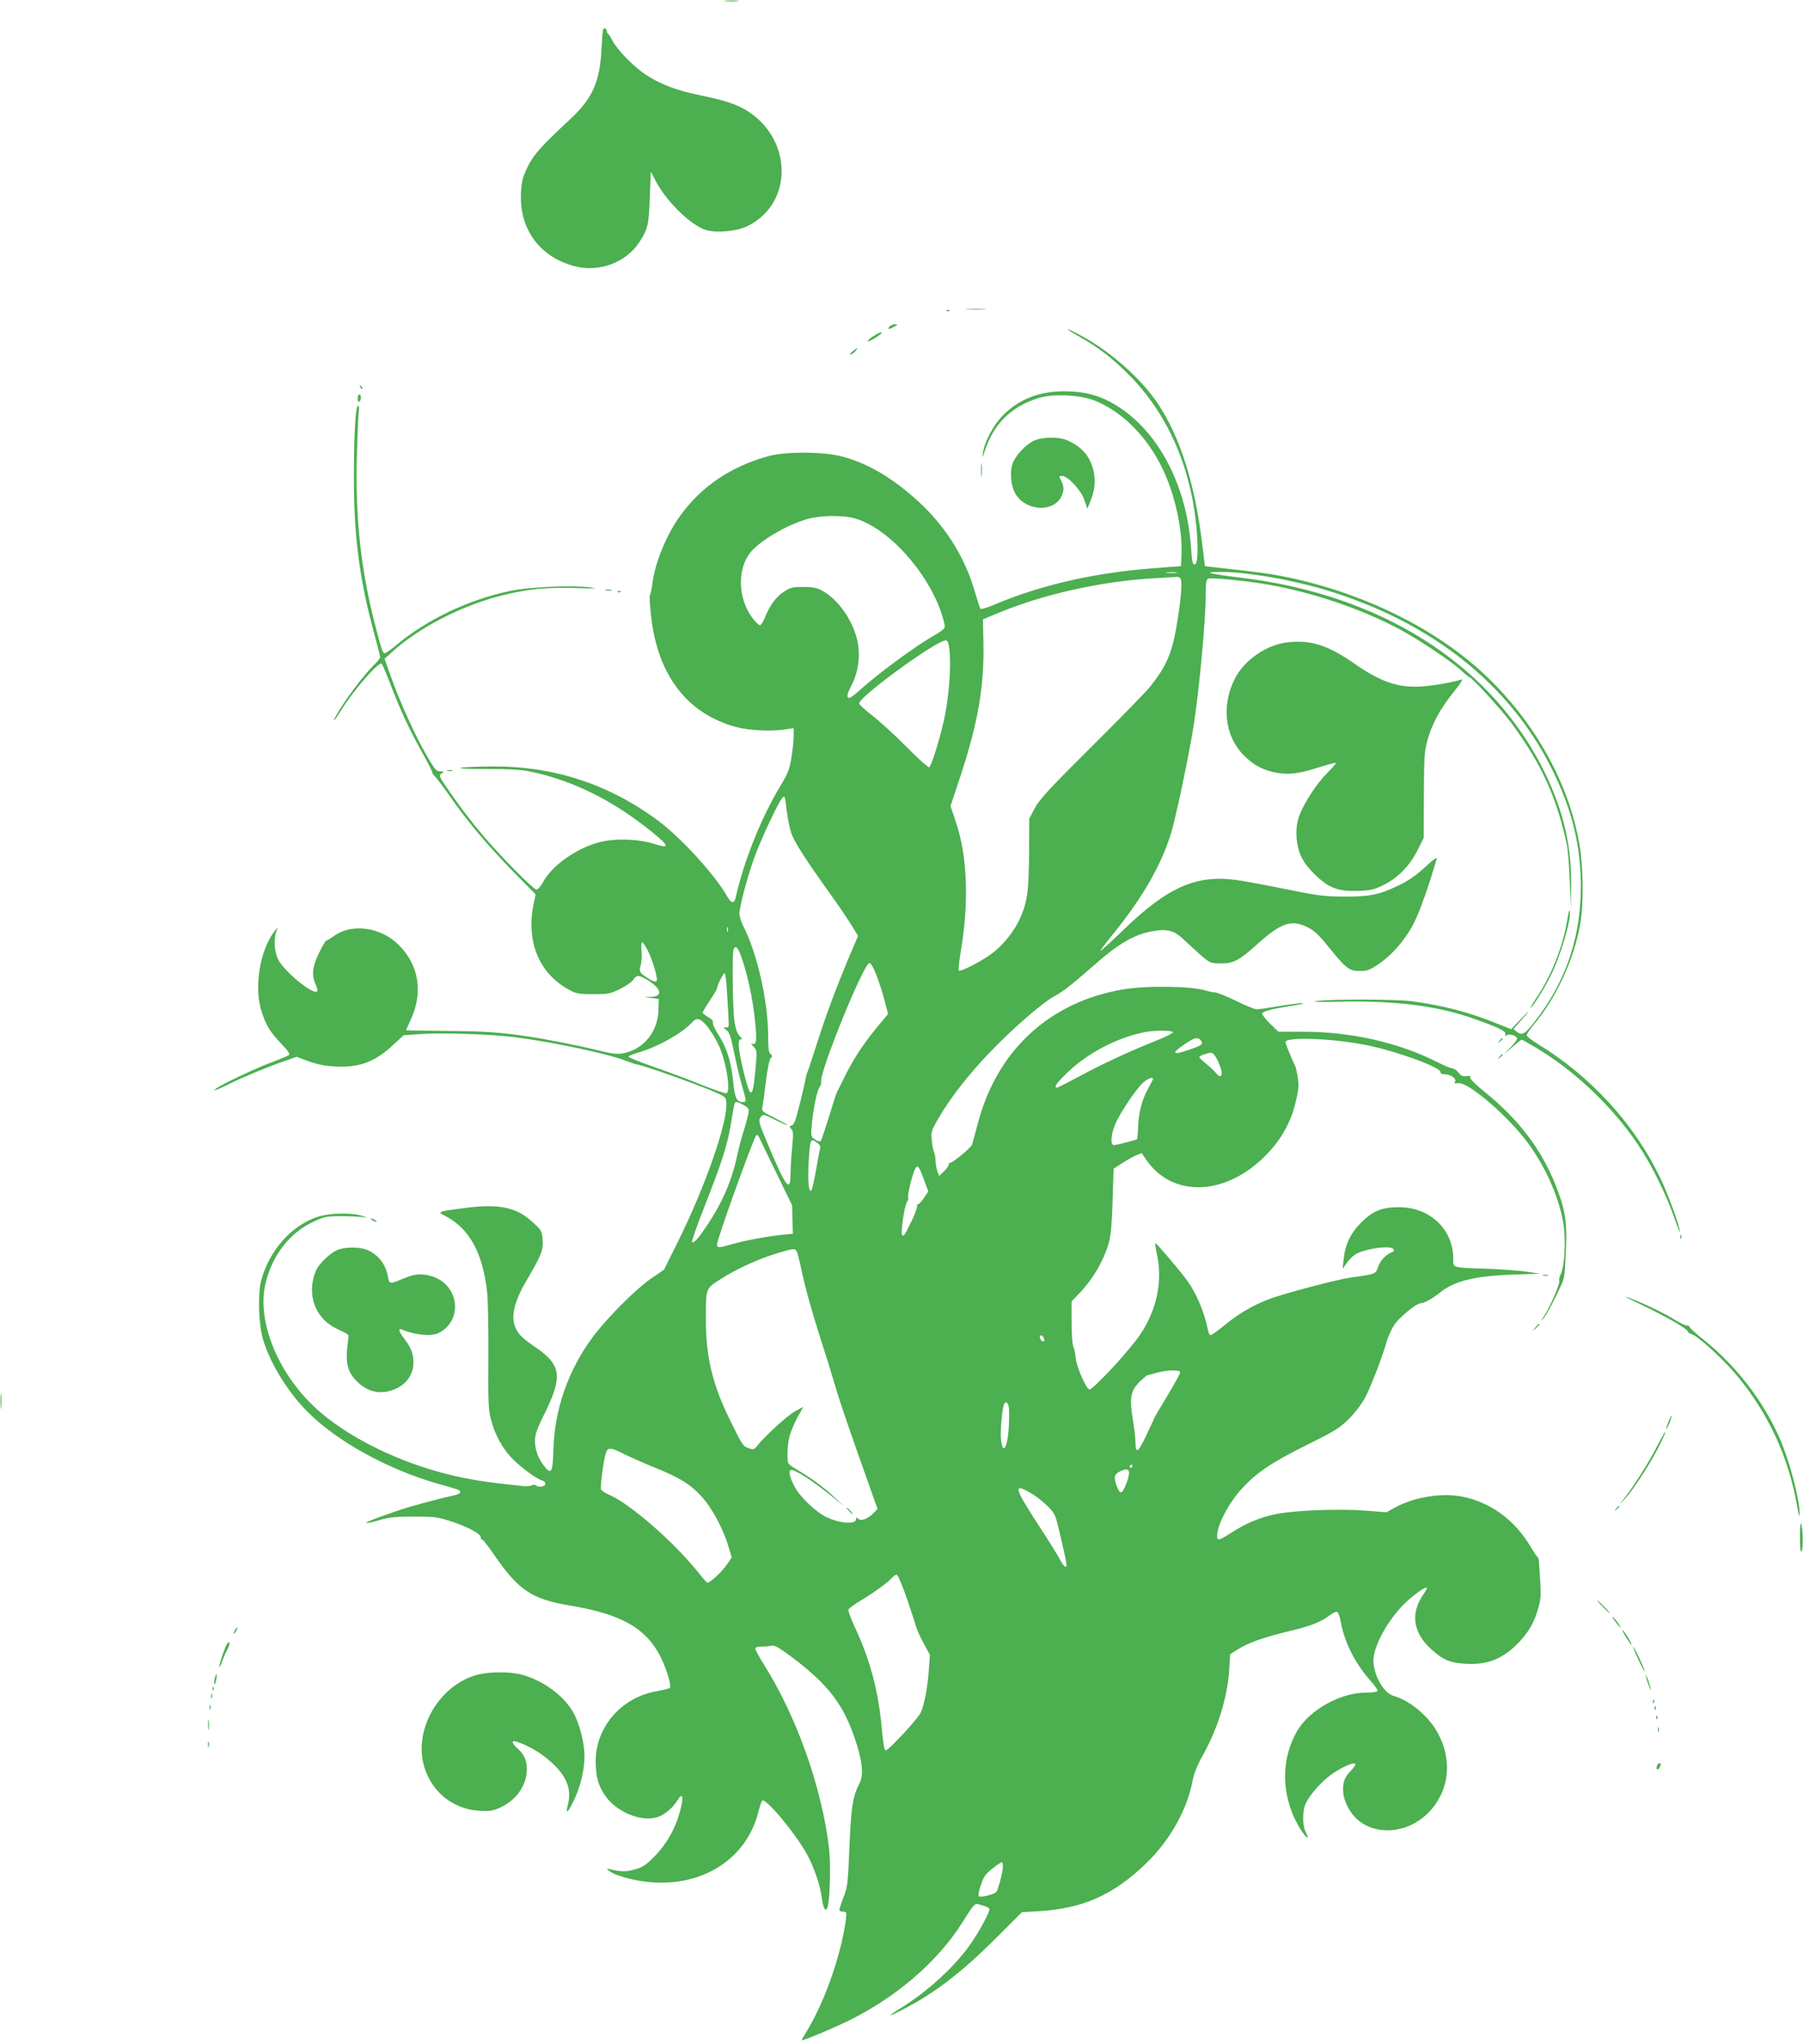 <?xml version="1.0" standalone="no"?>
<!DOCTYPE svg PUBLIC "-//W3C//DTD SVG 20010904//EN"
 "http://www.w3.org/TR/2001/REC-SVG-20010904/DTD/svg10.dtd">
<svg version="1.0" xmlns="http://www.w3.org/2000/svg"
 width="1129pt" height="1280pt" viewBox="0 0 1129 1280"
 preserveAspectRatio="xMidYMid meet">
<g transform="translate(0,1280) scale(0.1,-0.1)"
fill="#4caf50" stroke="none">
<path d="M4543 12793 c20 -2 54 -2 75 0 20 2 3 4 -38 4 -41 0 -58 -2 -37 -4z"/>
<path d="M3767 12502 c-10 -213 -55 -316 -195 -447 -185 -172 -229 -221 -267
-298 -30 -60 -38 -89 -42 -153 -16 -231 111 -411 332 -470 154 -42 324 21 408
149 54 83 60 109 66 282 l6 160 32 -60 c67 -129 225 -281 316 -306 71 -19 193
-7 259 26 280 138 284 529 8 714 -70 46 -140 70 -310 105 -144 30 -247 69
-339 130 -76 51 -178 156 -208 215 -10 20 -21 38 -25 39 -5 2 -8 10 -8 17 0 7
-6 15 -14 18 -10 4 -14 -21 -19 -121z"/>
<path d="M6058 10863 c28 -2 76 -2 105 0 28 2 5 3 -53 3 -58 0 -81 -1 -52 -3z"/>
<path d="M5928 10853 c7 -3 16 -2 19 1 4 3 -2 6 -13 5 -11 0 -14 -3 -6 -6z"/>
<path d="M5570 10755 c-16 -19 -3 -19 30 0 24 13 24 14 4 15 -12 0 -27 -7 -34
-15z"/>
<path d="M6752 10696 c127 -72 208 -134 315 -241 238 -239 385 -564 423 -940
15 -144 11 -250 -10 -250 -12 0 -16 21 -22 104 -27 412 -224 766 -509 916 -86
45 -172 65 -284 65 -157 0 -283 -49 -383 -149 -59 -58 -117 -166 -127 -236 -5
-35 -3 -34 13 16 56 167 165 274 336 327 83 26 244 21 333 -10 194 -68 373
-256 468 -490 64 -157 100 -347 93 -488 l-3 -65 -170 -13 c-366 -27 -706 -104
-996 -227 -46 -19 -86 -32 -90 -27 -3 4 -18 49 -33 101 -65 231 -198 437 -389
601 -148 129 -292 211 -442 251 -116 32 -357 33 -467 2 -231 -65 -412 -186
-544 -366 -89 -120 -163 -300 -179 -432 -4 -33 -11 -64 -15 -70 -4 -5 -1 -66
7 -135 42 -368 225 -607 528 -691 84 -23 220 -30 313 -16 l52 8 0 -48 c0 -26
-6 -87 -14 -135 -12 -75 -22 -100 -66 -173 -123 -203 -233 -478 -284 -707 -9
-38 -27 -35 -53 10 -78 137 -288 366 -434 475 -307 227 -649 339 -1029 338
-91 -1 -183 -4 -204 -8 -23 -5 43 -8 160 -8 154 0 218 -4 284 -18 261 -56 510
-180 751 -375 113 -92 115 -108 12 -75 -97 31 -244 35 -342 9 -145 -39 -297
-147 -352 -252 -13 -24 -31 -44 -40 -44 -19 0 -230 214 -340 345 -79 94 -156
196 -229 304 -41 61 -42 65 -25 78 18 12 17 13 -7 13 -22 0 -33 11 -62 58 -86
141 -191 371 -258 562 l-30 85 53 48 c166 149 427 283 671 346 164 42 286 55
473 49 126 -4 145 -3 90 4 -109 15 -383 3 -500 -22 -259 -54 -520 -178 -712
-338 -34 -29 -67 -52 -73 -52 -14 0 -21 21 -63 185 -87 338 -122 662 -113
1030 4 138 9 269 12 293 4 25 2 42 -4 42 -16 0 -27 -196 -26 -475 1 -355 38
-628 129 -959 19 -70 35 -133 35 -140 0 -7 -14 -25 -31 -42 -67 -63 -199 -240
-248 -331 -24 -45 -3 -22 34 38 77 125 238 310 255 293 6 -6 30 -64 55 -129
61 -160 115 -276 197 -424 38 -68 67 -125 65 -128 -3 -2 7 -16 22 -31 14 -15
55 -70 91 -122 102 -147 232 -302 389 -463 l145 -147 -14 -67 c-46 -235 39
-434 230 -534 39 -21 59 -24 145 -24 94 0 105 2 168 33 37 19 75 44 83 58 21
32 37 30 96 -7 82 -53 88 -98 14 -101 l-41 -1 45 -6 45 -6 -2 -68 c-2 -121
-75 -225 -181 -261 -61 -21 -87 -20 -200 8 -108 27 -320 69 -427 85 -187 28
-279 34 -515 36 -140 2 -256 3 -257 4 -1 0 11 28 27 62 82 174 54 348 -76 475
-112 110 -293 134 -403 53 -23 -16 -44 -29 -48 -29 -5 0 -25 -35 -46 -78 -42
-86 -47 -140 -20 -197 9 -19 13 -38 9 -42 -25 -25 -209 126 -245 201 -23 46
-28 126 -11 173 l10 28 -20 -25 c-94 -118 -132 -358 -80 -510 28 -85 52 -122
122 -196 44 -46 55 -64 46 -71 -7 -5 -53 -24 -103 -43 -96 -35 -317 -139 -350
-165 -19 -14 -19 -15 7 -6 14 6 54 24 88 41 69 35 242 106 342 140 l66 23 74
-28 c50 -18 100 -29 158 -32 155 -10 253 25 366 129 l72 66 98 7 c133 10 450
0 604 -20 245 -32 591 -106 697 -150 20 -8 47 -17 61 -20 53 -9 342 -112 477
-168 75 -32 80 -36 83 -66 12 -119 -129 -525 -304 -878 l-86 -173 -82 -56
c-97 -68 -268 -239 -360 -360 -158 -211 -245 -459 -251 -719 -4 -136 -14 -152
-59 -93 -38 50 -56 101 -56 156 0 40 11 73 61 173 115 234 104 304 -66 419
-84 57 -111 87 -126 143 -16 59 10 152 68 252 102 173 115 204 111 269 -4 57
-6 61 -61 112 -103 96 -211 118 -429 90 -172 -23 -172 -23 -118 -51 149 -77
233 -230 260 -474 6 -54 9 -236 8 -411 -2 -270 0 -325 15 -383 23 -94 70 -181
130 -245 53 -56 157 -133 192 -142 11 -3 20 -12 20 -20 0 -18 -41 -26 -58 -11
-8 6 -18 6 -27 1 -8 -5 -33 -7 -55 -5 -197 21 -257 29 -370 51 -336 67 -679
223 -900 412 -257 220 -403 567 -341 812 43 172 150 309 292 377 76 36 83 38
184 38 58 0 121 -3 140 -7 27 -6 24 -4 -10 8 -65 22 -200 20 -277 -4 -166 -52
-309 -213 -358 -402 -21 -79 -16 -263 9 -355 37 -138 137 -309 256 -438 182
-198 522 -389 862 -483 51 -14 99 -28 107 -32 24 -13 14 -27 -26 -35 -108 -24
-278 -70 -353 -96 -130 -44 -202 -73 -197 -77 2 -3 40 5 83 18 66 19 103 22
219 22 129 0 147 -3 233 -31 105 -35 182 -77 182 -98 0 -8 4 -15 9 -15 6 0 38
-42 73 -92 154 -226 238 -282 483 -322 311 -52 467 -139 557 -312 41 -79 75
-191 62 -203 -5 -4 -41 -13 -80 -20 -222 -38 -384 -223 -384 -440 0 -98 19
-162 68 -226 71 -93 214 -151 311 -125 47 12 100 55 132 106 33 54 42 28 19
-60 -28 -110 -83 -209 -160 -288 -55 -56 -74 -69 -124 -83 -55 -16 -84 -16
-156 1 -24 5 -24 5 -5 -11 39 -31 176 -67 280 -72 325 -18 586 160 655 447 8
30 17 59 22 65 20 22 206 -200 281 -335 45 -82 84 -197 94 -280 9 -68 27 -89
37 -43 14 63 18 273 7 363 -46 380 -201 818 -406 1145 -30 48 -55 93 -55 101
0 10 13 14 43 14 23 0 51 3 62 6 15 4 50 -17 130 -77 222 -168 316 -291 390
-511 46 -138 54 -221 27 -274 -43 -85 -52 -142 -63 -398 -10 -238 -12 -253
-39 -320 -15 -39 -26 -74 -23 -78 2 -5 13 -8 25 -8 19 0 20 -4 14 -52 -29
-223 -138 -529 -252 -709 -13 -21 -24 -40 -24 -43 0 -8 158 57 280 115 300
144 566 370 721 614 89 139 78 129 126 116 23 -6 45 -16 48 -22 8 -12 -63
-145 -123 -229 -100 -140 -265 -290 -432 -394 -93 -57 -83 -59 22 -4 196 102
361 229 575 443 l162 162 103 6 c276 16 467 100 671 296 153 146 263 343 296
528 8 39 29 92 61 149 95 169 156 366 167 538 l6 98 44 28 c69 44 162 77 319
115 145 35 202 57 262 102 18 14 38 23 45 20 7 -2 18 -34 24 -69 24 -128 92
-259 190 -368 24 -27 42 -54 39 -59 -4 -5 -35 -9 -70 -9 -159 1 -355 -107
-432 -238 -110 -187 -101 -428 21 -620 37 -58 58 -69 31 -15 -22 42 -21 138 2
183 30 57 93 128 154 174 60 44 143 82 155 70 4 -3 -7 -21 -24 -39 -43 -45
-53 -69 -53 -124 0 -63 39 -142 92 -188 122 -104 322 -82 447 50 129 136 148
330 49 503 -57 100 -173 196 -271 223 -63 17 -127 131 -127 223 1 94 96 262
205 365 60 55 122 98 130 89 2 -2 -9 -23 -26 -47 -77 -115 -60 -232 48 -333
77 -71 123 -91 226 -96 136 -7 234 34 333 140 60 64 96 129 119 219 16 62 16
71 2 277 -1 17 -5 32 -8 32 -4 0 -23 29 -44 64 -100 171 -258 285 -440 317
-127 22 -297 -7 -411 -71 l-52 -29 -128 10 c-166 13 -442 3 -562 -21 -101 -20
-192 -58 -288 -121 -79 -51 -88 -50 -81 3 10 72 80 199 156 280 94 101 187
163 413 275 171 85 197 102 257 161 41 42 80 94 102 137 36 70 102 241 132
345 9 31 30 77 46 102 30 47 140 138 168 138 21 0 73 29 120 67 90 72 219 104
453 112 l175 6 -90 13 c-49 7 -162 15 -250 18 -215 7 -205 4 -205 63 0 182
-145 321 -336 322 -110 1 -166 -22 -240 -95 -68 -68 -102 -140 -111 -236 l-6
-55 24 34 c13 19 35 42 49 52 53 39 229 65 246 37 4 -6 2 -14 -4 -16 -39 -13
-78 -52 -92 -92 -17 -49 -12 -47 -170 -69 -88 -12 -434 -104 -518 -137 -104
-41 -190 -92 -273 -161 -43 -35 -82 -63 -88 -63 -6 0 -13 12 -16 28 -27 130
-78 246 -148 336 -60 78 -180 216 -183 213 -2 -2 3 -35 11 -73 36 -168 -2
-347 -106 -501 -67 -100 -292 -342 -317 -343 -20 0 -84 148 -87 202 -2 26 -9
56 -14 67 -6 11 -11 78 -11 151 l0 132 41 42 c91 93 161 212 194 331 11 42 18
120 22 258 l6 199 51 33 c28 19 68 41 88 50 l37 15 30 -44 c165 -239 502 -224
751 34 71 73 119 147 155 237 22 54 48 169 46 203 -2 36 -13 97 -21 115 -36
78 -60 139 -60 150 0 35 301 23 512 -20 189 -39 458 -137 458 -168 0 -9 11
-14 30 -14 36 0 75 -30 60 -48 -7 -8 -2 -10 20 -7 63 9 310 -203 437 -374 114
-155 200 -352 224 -515 14 -100 6 -256 -17 -304 -9 -19 -13 -38 -10 -43 8 -13
-55 -160 -92 -217 -26 -38 -27 -43 -7 -20 22 26 74 125 116 220 16 38 17 50
25 221 7 167 -6 246 -66 396 -90 225 -234 413 -447 584 -55 44 -90 80 -87 88
3 9 -3 11 -24 8 -22 -3 -34 2 -49 22 -12 14 -28 26 -37 26 -9 0 -49 16 -88 36
-251 127 -546 194 -851 194 l-152 0 -53 51 c-29 29 -51 57 -48 64 5 14 65 29
201 50 44 7 67 13 50 14 -16 0 -83 -8 -148 -19 -65 -11 -127 -20 -138 -20 -11
0 -68 23 -127 52 -59 29 -119 53 -133 54 -14 1 -41 6 -60 12 -92 28 -367 32
-516 7 -464 -78 -795 -386 -913 -850 -16 -60 -31 -117 -35 -125 -8 -19 -119
-110 -134 -110 -6 0 -11 -6 -11 -13 0 -7 -13 -26 -30 -42 l-29 -28 -11 29 c-6
16 -12 47 -12 69 -1 22 -5 45 -9 50 -4 6 -10 37 -14 70 -6 58 -5 63 41 142 72
126 197 286 332 424 142 147 319 300 392 340 59 32 101 65 235 182 171 151
265 206 386 227 91 16 135 3 198 -59 27 -26 74 -69 104 -95 54 -46 59 -48 120
-48 79 -2 117 18 232 122 148 133 212 154 313 104 41 -20 71 -48 132 -124 109
-135 129 -150 195 -150 45 0 62 6 114 41 89 60 174 158 226 262 36 71 96 242
142 402 4 12 -26 -10 -72 -53 -53 -49 -103 -85 -159 -112 -126 -62 -188 -75
-351 -74 -125 1 -165 6 -365 47 -124 25 -263 51 -308 57 -251 34 -427 -43
-703 -308 -82 -79 -149 -141 -149 -136 0 4 33 48 74 98 185 228 301 427 365
626 30 92 113 484 145 685 35 221 76 663 76 822 0 77 3 95 16 100 22 8 242
-14 378 -38 282 -50 581 -152 822 -280 115 -62 328 -203 381 -255 26 -24 50
-44 54 -44 15 0 205 -208 268 -294 185 -252 281 -464 343 -759 6 -29 14 -128
17 -222 l8 -170 1 135 c4 271 -57 509 -193 768 -338 639 -1005 1056 -1859
1163 -221 27 -258 37 -149 38 158 2 450 -48 671 -115 652 -198 1142 -585 1407
-1114 120 -240 175 -446 183 -690 11 -349 -89 -651 -305 -918 -47 -58 -65 -66
-94 -43 l-22 18 39 44 c66 74 72 88 8 19 l-61 -64 -104 41 c-170 68 -323 107
-519 134 -97 13 -505 14 -595 1 -40 -6 8 -7 140 -4 341 8 611 -25 833 -103
159 -55 215 -82 208 -100 -4 -12 -2 -14 11 -6 19 10 63 -6 63 -23 0 -6 -19
-30 -42 -55 l-43 -45 54 47 c29 26 56 47 60 47 3 0 44 -23 91 -51 264 -159
511 -401 671 -659 70 -113 154 -288 194 -408 19 -53 34 -92 34 -85 2 28 -74
237 -124 340 -161 335 -431 631 -762 834 -40 24 -73 50 -73 57 0 8 20 37 43
65 142 168 253 409 292 631 22 127 20 355 -5 498 -64 380 -279 767 -587 1058
-308 292 -759 515 -1242 616 -103 21 -194 34 -446 61 l-70 8 -17 140 c-47 382
-138 668 -279 880 -103 153 -292 321 -473 420 -106 58 -125 59 -24 1z m-1406
-1140 c208 -55 458 -327 550 -598 13 -40 22 -79 19 -87 -3 -9 -28 -29 -57 -45
-111 -61 -345 -232 -466 -340 -34 -31 -67 -56 -72 -56 -21 0 -18 21 11 77 42
82 56 173 41 264 -23 132 -120 276 -225 331 -33 18 -59 23 -118 23 -66 0 -81
-4 -116 -27 -53 -35 -89 -82 -119 -155 -12 -32 -29 -58 -35 -58 -7 0 -27 19
-45 42 -92 120 -100 303 -18 410 57 75 234 179 363 214 80 22 216 24 287 5z
m2022 -343 c-15 -2 -42 -2 -60 0 -18 2 -6 4 27 4 33 0 48 -2 33 -4z m21 -32
c15 -10 11 -96 -15 -261 -32 -204 -65 -285 -172 -419 -24 -31 -189 -200 -366
-376 -267 -265 -328 -331 -356 -385 l-35 -65 -1 -220 c-2 -236 -11 -303 -57
-406 -35 -78 -106 -168 -174 -218 -66 -50 -199 -118 -209 -108 -4 3 3 68 16
144 48 298 36 580 -35 787 l-33 99 59 178 c112 337 153 572 147 842 l-3 149
94 39 c282 118 646 199 975 218 78 4 143 9 146 9 3 1 11 -2 19 -7z m-1443
-458 c10 -101 -3 -272 -31 -413 -25 -119 -78 -295 -96 -314 -4 -5 -65 49 -136
121 -70 71 -167 160 -215 198 -49 37 -88 74 -88 81 0 42 483 394 542 394 13 0
18 -14 24 -67z m-991 -1141 c21 -57 91 -166 235 -367 59 -82 124 -178 145
-213 l38 -62 -46 -108 c-80 -188 -153 -382 -207 -552 -29 -91 -57 -176 -63
-190 -6 -14 -11 -32 -12 -40 0 -8 -16 -78 -35 -154 -27 -109 -38 -140 -53
-144 -16 -4 -16 -6 -2 -21 13 -15 13 -32 5 -117 -5 -54 -10 -130 -10 -167 0
-115 -27 -82 -129 158 -74 175 -74 177 -57 201 14 19 16 18 90 -18 42 -21 76
-36 76 -33 0 3 -36 23 -81 46 -76 38 -81 42 -75 67 3 15 13 88 22 162 11 84
22 139 31 146 11 10 11 13 -2 24 -12 10 -15 36 -15 114 -1 218 -67 513 -156
688 -13 26 -24 61 -24 77 0 43 54 246 96 358 42 115 148 339 172 366 16 18 18
15 28 -77 7 -54 20 -118 29 -144z m-398 -614 c-3 -7 -5 -2 -5 12 0 14 2 19 5
13 2 -7 2 -19 0 -25z m-503 -115 c35 -70 68 -185 57 -196 -6 -6 -23 -1 -46 13
-60 37 -65 45 -53 87 6 21 8 62 5 90 -3 29 -1 53 4 53 5 0 19 -21 33 -47z
m579 -20 c42 -106 83 -290 96 -437 11 -114 8 -141 -18 -131 -10 4 -8 -2 7 -18
23 -24 23 -26 12 -148 -17 -186 -31 -186 -76 0 -32 135 -37 198 -14 193 10 -3
7 5 -8 21 -16 17 -26 45 -33 93 -12 78 -15 436 -5 453 12 19 23 12 39 -26z
m856 -141 c16 -44 40 -115 51 -160 l21 -81 -74 -89 c-82 -99 -148 -201 -202
-312 -20 -41 -40 -82 -45 -90 -4 -8 -27 -78 -50 -155 -24 -77 -46 -144 -51
-149 -5 -5 -19 -2 -35 9 -26 17 -27 19 -21 89 7 94 35 228 50 241 7 6 11 21 9
35 -7 67 267 740 302 740 9 0 26 -29 45 -78z m-935 -129 c5 -76 9 -151 9 -168
2 -24 -2 -30 -18 -28 -18 1 -18 0 3 -16 19 -14 28 -40 48 -137 13 -65 35 -159
49 -207 30 -105 30 -107 7 -107 -39 0 -50 22 -61 126 -13 128 -40 214 -91 293
-23 35 -39 70 -36 78 4 9 -7 22 -29 34 -19 12 -35 24 -35 29 0 4 20 38 45 76
25 37 45 71 45 75 0 19 41 100 48 95 5 -3 12 -67 16 -143z m-129 -185 c20 -24
52 -75 71 -113 48 -97 82 -293 54 -310 -6 -4 -74 20 -153 51 -78 32 -214 83
-302 113 -88 31 -160 60 -160 65 0 4 34 18 75 30 115 34 266 120 324 185 28
31 50 26 91 -21z m2920 -42 c0 -5 -47 -29 -105 -52 -161 -64 -339 -146 -482
-224 -71 -38 -134 -70 -139 -70 -22 0 -5 26 55 85 127 125 305 221 481 260 66
15 190 15 190 1z m175 -51 c18 -22 6 -31 -80 -60 -103 -35 -108 -21 -17 40 57
39 78 43 97 20z m77 -83 c16 -10 53 -92 53 -119 0 -29 -14 -29 -37 0 -10 12
-37 38 -60 56 -24 19 -43 38 -43 42 0 5 15 13 33 18 42 12 40 12 54 3z m-377
-157 c0 -3 -13 -29 -29 -58 -40 -71 -60 -147 -64 -239 -2 -43 -5 -79 -7 -81
-8 -6 -129 -37 -145 -37 -23 0 -19 65 8 130 29 70 136 229 177 263 28 24 60
36 60 22z m-2561 -166 c31 -18 33 -23 26 -57 -4 -20 -17 -70 -31 -112 -13 -41
-30 -106 -38 -145 -33 -156 -92 -293 -186 -434 -61 -91 -86 -118 -97 -107 -3
3 32 104 79 223 106 268 143 385 164 511 23 141 23 142 37 142 6 0 27 -9 46
-21z m213 -445 l88 -181 2 -89 3 -89 -70 -7 c-100 -11 -230 -35 -310 -58 -87
-25 -95 -25 -95 -1 0 30 220 643 244 680 7 11 14 4 29 -30 11 -24 60 -125 109
-225z m246 210 c14 -10 21 -22 18 -32 -3 -10 -15 -71 -26 -137 -11 -66 -25
-124 -30 -129 -16 -16 -23 63 -16 182 9 143 10 147 54 116z m667 -229 l28 -75
-27 -40 c-14 -22 -31 -40 -37 -40 -6 0 -9 -6 -6 -12 2 -7 -13 -47 -32 -88 -47
-97 -52 -103 -62 -93 -11 11 15 189 31 208 7 8 10 21 7 29 -6 15 26 144 44
178 15 27 24 16 54 -67z m-798 -447 c5 -7 17 -51 27 -98 25 -121 69 -281 125
-455 27 -82 66 -208 87 -280 34 -117 97 -300 226 -662 l43 -121 -24 -25 c-33
-36 -77 -53 -96 -37 -12 10 -15 10 -15 -3 0 -34 -104 -26 -188 15 -61 29 -163
126 -194 185 -31 58 -42 100 -28 108 19 11 138 -65 270 -173 l65 -53 -60 56
c-65 62 -152 125 -230 170 -27 16 -53 34 -57 40 -12 17 -9 116 6 173 8 28 30
82 50 118 l36 65 -52 -28 c-47 -25 -194 -160 -240 -220 -15 -19 -21 -21 -47
-12 -39 14 -39 14 -110 157 -118 235 -161 409 -161 647 0 202 -3 195 94 257
98 63 242 128 356 162 100 29 105 30 117 14z m1551 -552 c3 -12 -1 -17 -10
-14 -7 3 -15 13 -16 22 -3 12 1 17 10 14 7 -3 15 -13 16 -22z m852 -209 c0 -8
-36 -73 -80 -146 -44 -73 -80 -134 -80 -135 0 -2 -23 -52 -51 -111 -53 -113
-69 -122 -69 -42 0 21 -7 82 -16 136 -23 136 -15 182 41 238 24 23 47 43 52
43 4 1 31 7 58 15 67 18 145 19 145 2z m-1074 -213 c4 -15 4 -70 1 -124 -7
-137 -39 -188 -49 -80 -5 46 6 176 17 211 9 27 23 24 31 -7z m-2405 -300 c39
-19 125 -57 191 -84 155 -63 217 -101 288 -177 65 -69 137 -201 171 -315 l21
-70 -33 -48 c-31 -44 -102 -110 -119 -110 -4 0 -28 27 -54 60 -147 186 -429
434 -560 490 -26 11 -49 26 -52 34 -6 15 12 161 27 219 13 47 28 48 120 1z
m3179 -74 c0 -5 -5 -10 -11 -10 -5 0 -7 5 -4 10 3 6 8 10 11 10 2 0 4 -4 4
-10z m-20 -42 c0 -35 -36 -123 -51 -123 -13 0 -37 57 -38 92 -1 15 9 28 27 37
40 22 62 20 62 -6z m-613 -128 c28 -16 74 -52 101 -79 49 -49 50 -51 81 -183
43 -186 45 -198 32 -198 -6 0 -20 19 -32 42 -12 24 -63 106 -113 183 -179 274
-188 303 -69 235z m-779 -657 c28 -82 54 -161 58 -178 4 -16 25 -63 47 -103
l40 -74 -7 -96 c-8 -112 -28 -217 -51 -266 -19 -40 -201 -236 -219 -236 -8 0
-16 41 -24 133 -20 233 -74 437 -169 638 -25 54 -43 104 -40 111 2 7 38 33 78
57 78 46 176 118 198 145 7 9 19 16 26 16 7 0 34 -64 63 -147z m602 -1679 c0
-33 -29 -145 -41 -160 -13 -16 -100 -37 -110 -27 -5 5 1 36 13 70 17 52 29 69
72 103 28 22 54 40 59 40 4 0 7 -12 7 -26z"/>
<path d="M5315 3340 c10 -11 20 -20 23 -20 3 0 -3 9 -13 20 -10 11 -20 20 -23
20 -3 0 3 -9 13 -20z"/>
<path d="M5467 10694 c-22 -14 -36 -28 -33 -31 6 -6 86 43 86 52 0 10 -16 3
-53 -21z"/>
<path d="M5339 10600 c-13 -10 -19 -19 -13 -20 6 0 19 9 29 20 23 26 14 26
-16 0z"/>
<path d="M2256 10377 c3 -10 9 -15 12 -12 3 3 0 11 -7 18 -10 9 -11 8 -5 -6z"/>
<path d="M2240 10304 c0 -14 4 -23 10 -19 6 3 10 15 10 26 0 10 -4 19 -10 19
-5 0 -10 -12 -10 -26z"/>
<path d="M6475 10041 c-51 -23 -119 -96 -135 -145 -19 -59 -9 -147 23 -195 68
-102 231 -109 282 -12 19 38 19 64 0 101 -15 29 -15 30 5 30 37 0 119 -89 140
-150 l19 -55 15 37 c29 68 37 127 26 186 -18 100 -73 165 -172 207 -51 21
-153 19 -203 -4z"/>
<path d="M6143 9855 c0 -38 2 -53 4 -32 2 20 2 52 0 70 -2 17 -4 1 -4 -38z"/>
<path d="M3793 9103 c9 -2 25 -2 35 0 9 3 1 5 -18 5 -19 0 -27 -2 -17 -5z"/>
<path d="M3868 9093 c7 -3 16 -2 19 1 4 3 -2 6 -13 5 -11 0 -14 -3 -6 -6z"/>
<path d="M8062 8778 c-133 -15 -272 -112 -331 -230 -84 -168 -61 -360 58 -478
65 -65 124 -95 213 -110 76 -12 138 -3 265 38 51 16 94 27 97 25 3 -3 -21 -31
-52 -62 -64 -63 -142 -181 -174 -263 -28 -72 -27 -164 2 -243 18 -45 40 -76
89 -126 89 -89 149 -112 276 -107 79 3 99 7 159 37 90 44 165 122 213 219 l38
76 1 266 c1 237 3 273 22 343 28 103 79 197 163 302 49 61 63 85 48 80 -67
-22 -215 -45 -285 -45 -127 0 -232 39 -383 145 -165 115 -274 150 -419 133z"/>
<path d="M2803 7973 c9 -2 23 -2 30 0 6 3 -1 5 -18 5 -16 0 -22 -2 -12 -5z"/>
<path d="M9812 7030 c-25 -155 -101 -347 -194 -482 -21 -32 -36 -58 -34 -58
11 0 85 118 125 199 65 128 134 366 120 410 -3 7 -10 -24 -17 -69z"/>
<path d="M9389 6283 c-13 -16 -12 -17 4 -4 9 7 17 15 17 17 0 8 -8 3 -21 -13z"/>
<path d="M9389 6183 c-13 -16 -12 -17 4 -4 9 7 17 15 17 17 0 8 -8 3 -21 -13z"/>
<path d="M2330 5160 c8 -5 20 -10 25 -10 6 0 3 5 -5 10 -8 5 -19 10 -25 10 -5
0 -3 -5 5 -10z"/>
<path d="M10521 5054 c0 -11 3 -14 6 -6 3 7 2 16 -1 19 -3 4 -6 -2 -5 -13z"/>
<path d="M2122 4977 c-47 -15 -127 -90 -145 -136 -59 -145 -4 -296 130 -360
71 -33 78 -38 75 -51 -1 -6 -5 -44 -9 -85 -8 -95 11 -148 72 -204 71 -65 157
-76 245 -31 55 28 92 81 98 139 5 61 -9 107 -54 165 -38 50 -44 72 -16 61 80
-35 186 -44 230 -21 156 81 126 306 -48 356 -60 17 -104 14 -170 -14 -90 -38
-93 -38 -101 11 -14 78 -61 138 -131 167 -42 18 -126 19 -176 3z"/>
<path d="M9663 4813 c9 -2 23 -2 30 0 6 3 -1 5 -18 5 -16 0 -22 -2 -12 -5z"/>
<path d="M10210 4663 c195 -91 360 -183 360 -202 0 -5 10 -11 23 -15 34 -8
193 -152 273 -247 205 -242 335 -521 389 -839 7 -41 13 -61 14 -44 3 83 -61
330 -121 469 -102 237 -276 464 -480 626 -48 39 -88 75 -88 80 0 5 -7 9 -16 9
-9 0 -42 15 -73 34 -72 44 -160 87 -240 120 -71 29 -96 34 -41 9z"/>
<path d="M9614 4488 l-19 -23 23 19 c12 11 22 21 22 23 0 8 -8 2 -26 -19z"/>
<path d="M3 4025 c0 -44 2 -61 4 -37 2 23 2 59 0 80 -2 20 -4 1 -4 -43z"/>
<path d="M10447 3898 c-9 -23 -15 -43 -13 -45 2 -2 11 15 20 38 9 23 15 43 13
45 -2 2 -11 -15 -20 -38z"/>
<path d="M10376 3744 c-49 -97 -141 -243 -204 -324 l-34 -45 37 40 c52 57 155
214 210 323 26 51 46 95 44 97 -3 2 -26 -39 -53 -91z"/>
<path d="M10119 3353 c-13 -16 -12 -17 4 -4 16 13 21 21 13 21 -2 0 -10 -8
-17 -17z"/>
<path d="M11271 3182 c-1 -67 3 -101 9 -97 11 7 11 125 0 170 -5 20 -8 -4 -9
-73z"/>
<path d="M10035 2740 c21 -22 41 -40 44 -40 3 0 -13 18 -34 40 -21 22 -41 40
-44 40 -3 0 13 -18 34 -40z"/>
<path d="M10114 2647 c16 -20 30 -37 33 -37 7 0 -36 58 -49 66 -7 4 1 -9 16
-29z"/>
<path d="M1470 2590 c-6 -11 -8 -20 -6 -20 3 0 10 9 16 20 6 11 8 20 6 20 -3
0 -10 -9 -16 -20z"/>
<path d="M10180 2552 c17 -28 34 -52 36 -52 8 0 -39 80 -55 93 -7 6 1 -12 19
-41z"/>
<path d="M1423 2509 c-13 -16 -55 -141 -49 -146 2 -3 10 13 17 34 7 21 21 53
31 72 20 35 21 63 1 40z"/>
<path d="M10258 2411 c20 -44 39 -78 41 -76 4 5 -66 155 -73 155 -2 0 12 -36
32 -79z"/>
<path d="M2990 2314 c-240 -64 -402 -342 -334 -575 47 -160 181 -267 345 -277
66 -4 84 -1 131 20 95 44 157 126 166 219 6 62 -12 112 -54 148 -39 35 -45 56
-11 46 84 -26 177 -84 245 -154 76 -77 101 -154 78 -240 -18 -69 1 -53 43 38
38 82 61 183 61 267 0 76 -31 200 -67 266 -59 109 -192 207 -329 243 -73 19
-201 18 -274 -1z"/>
<path d="M1345 2290 c-4 -17 -5 -34 -2 -36 2 -3 7 10 11 27 3 18 4 34 2 36 -2
3 -7 -10 -11 -27z"/>
<path d="M10307 2300 c3 -14 12 -41 20 -60 11 -30 12 -31 8 -6 -4 16 -13 43
-20 60 -11 23 -13 25 -8 6z"/>
<path d="M1331 2224 c0 -11 3 -14 6 -6 3 7 2 16 -1 19 -3 4 -6 -2 -5 -13z"/>
<path d="M1322 2180 c0 -14 2 -19 5 -12 2 6 2 18 0 25 -3 6 -5 1 -5 -13z"/>
<path d="M10351 2144 c0 -11 3 -14 6 -6 3 7 2 16 -1 19 -3 4 -6 -2 -5 -13z"/>
<path d="M1312 2110 c0 -14 2 -19 5 -12 2 6 2 18 0 25 -3 6 -5 1 -5 -13z"/>
<path d="M10361 2104 c0 -11 3 -14 6 -6 3 7 2 16 -1 19 -3 4 -6 -2 -5 -13z"/>
<path d="M10371 2044 c0 -11 3 -14 6 -6 3 7 2 16 -1 19 -3 4 -6 -2 -5 -13z"/>
<path d="M1303 2000 c0 -30 2 -43 4 -27 2 15 2 39 0 55 -2 15 -4 2 -4 -28z"/>
<path d="M10382 1970 c0 -14 2 -19 5 -12 2 6 2 18 0 25 -3 6 -5 1 -5 -13z"/>
<path d="M1302 1875 c0 -16 2 -22 5 -12 2 9 2 23 0 30 -3 6 -5 -1 -5 -18z"/>
<path d="M10376 1744 c-9 -22 3 -32 14 -14 12 19 12 30 1 30 -5 0 -12 -7 -15
-16z"/>
</g>
</svg>
